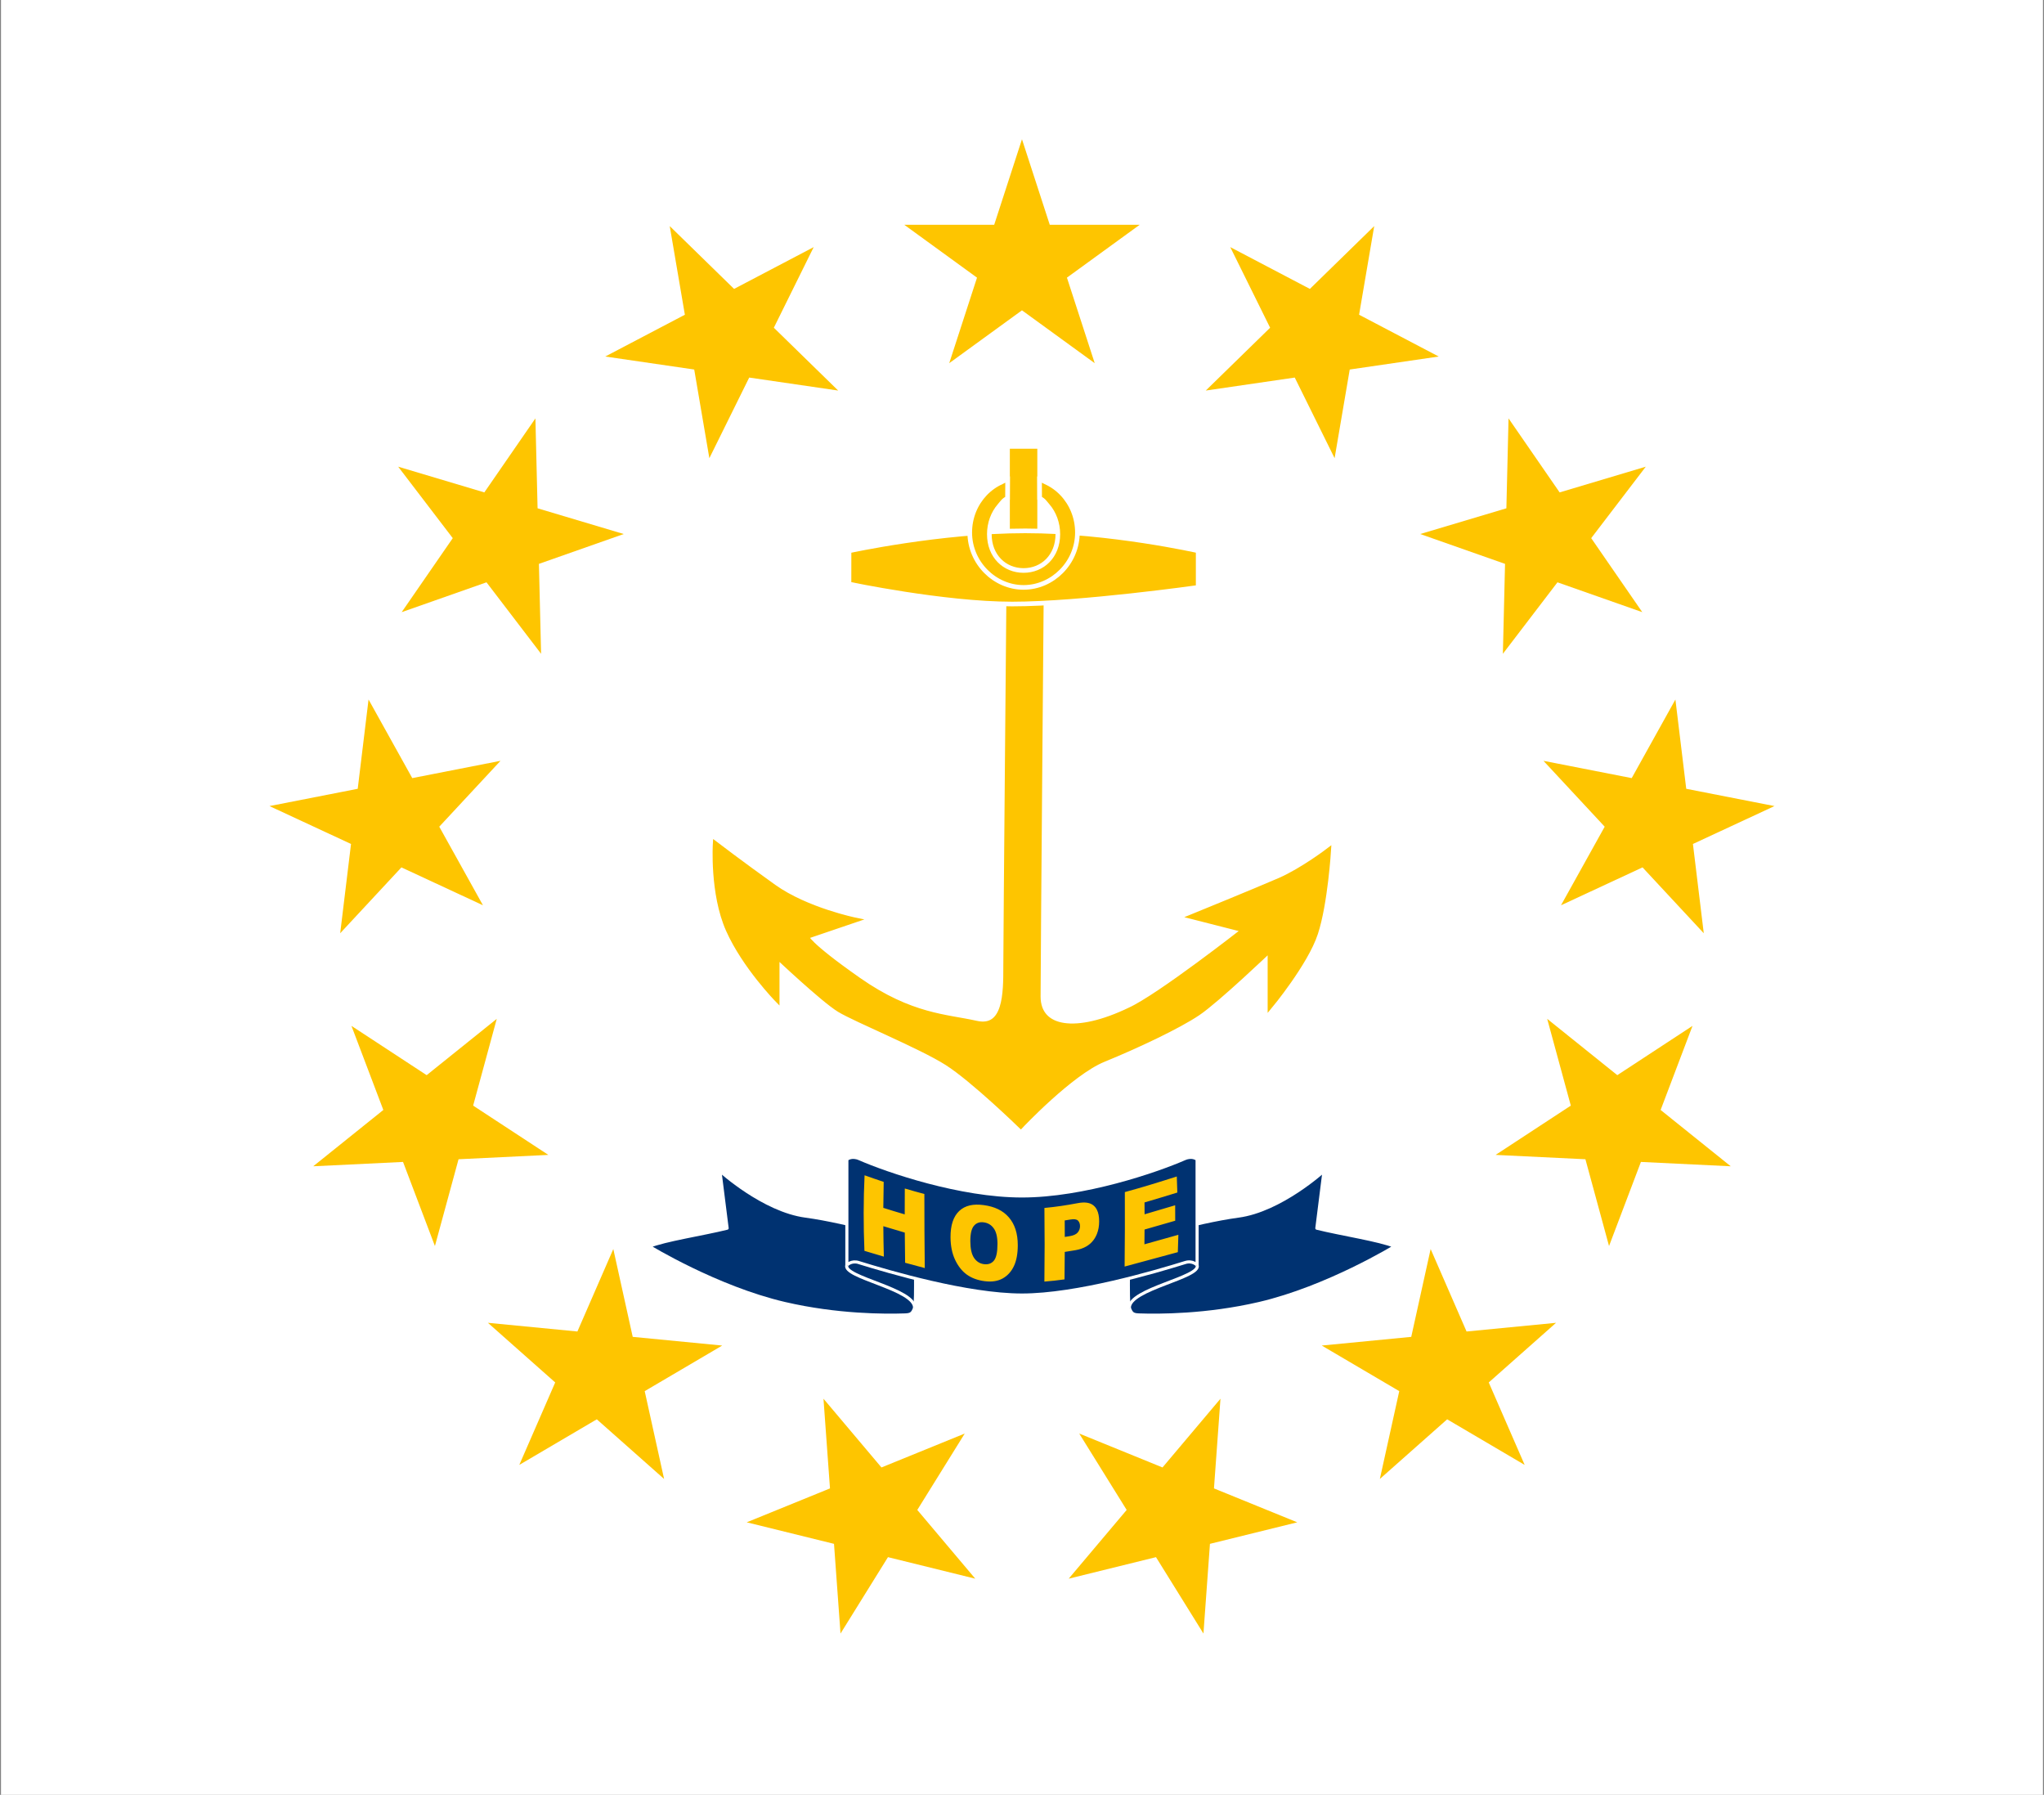 <svg width="385" height="338" viewBox="0 0 385 338" fill="none" xmlns="http://www.w3.org/2000/svg">
<rect x="0" y="0" width="385" height="338" fill="#808080" stroke="none"/>
<g clip-path="url(#clip0_1226_80296)">
<path d="M0.186 0H384.806V338H0.186V0Z" fill="white"/>
<path d="M190.035 108.113C190.035 108.113 189.417 177.007 189.417 182.019C189.417 187.03 189.417 193.919 183.881 192.666C178.357 191.413 171.591 191.413 161.754 184.525C151.923 177.636 151.923 176.383 151.923 176.383L161.142 173.248C161.142 173.248 151.923 171.372 145.774 166.989C139.626 162.601 134.708 158.842 134.708 158.842C134.708 158.842 134.096 168.242 137.167 175.131C140.244 182.019 146.386 188.283 146.386 188.283V180.142C146.386 180.142 154.994 188.283 158.071 190.166C161.142 192.042 173.438 197.054 178.351 200.189C183.269 203.313 192.281 212.083 192.281 212.083C192.281 212.083 201.713 202.06 207.862 199.554C214.01 197.048 221.999 193.295 225.688 190.789C229.377 188.283 239.208 178.889 239.208 178.889V189.536C239.208 189.536 245.968 181.395 247.815 175.754C249.663 170.119 250.275 160.095 250.275 160.095C250.275 160.095 245.356 163.854 241.055 165.736C236.749 167.613 224.459 172.625 224.459 172.625L234.29 175.131C234.29 175.131 218.31 187.66 212.78 190.166C202.706 195.009 195.565 193.919 195.565 187.66C195.565 181.401 196.183 108.113 196.183 108.113H190.035ZM190.647 84.937H194.948V103.725H190.647V84.937Z" fill="#FEC500" stroke="#FEC500" stroke-width="0.874"/>
<path d="M159.919 103.731C159.919 103.731 177.128 99.972 193.107 99.972C209.086 99.972 225.683 103.725 225.683 103.725V110.619C225.683 110.619 203.556 113.749 190.648 113.749C177.74 113.749 159.914 109.99 159.914 109.99L159.919 103.731Z" fill="#FEC500" stroke="white" stroke-width="0.874"/>
<path fill-rule="evenodd" clip-rule="evenodd" d="M202.938 100.281C202.938 97.426 201.837 94.843 200.056 92.973C199.166 92.039 198.106 91.283 196.93 90.76C196.341 90.499 196.445 90.399 195.805 90.262L195.824 93.841C196.596 94.222 196.775 94.601 197.359 95.281C198.527 96.642 199.249 98.521 199.249 100.596C199.249 104.745 196.359 107.433 192.798 107.433C189.238 107.433 186.347 104.745 186.347 100.596C186.347 98.521 187.07 96.642 188.237 95.281C188.821 94.601 189.001 94.222 189.772 93.841L189.791 90.262C189.151 90.399 189.255 90.499 188.667 90.76C187.49 91.283 186.43 92.039 185.54 92.973C183.76 94.843 182.658 97.426 182.658 100.281C182.658 105.992 187.339 110.619 192.798 110.619C198.257 110.619 202.938 105.992 202.938 100.281Z" fill="#FEC500" stroke="white" stroke-width="0.874"/>
<path d="M135.601 220.498C135.601 220.498 143.766 227.958 151.755 229.018C159.745 230.085 172.327 233.838 172.327 233.838C172.327 233.838 172.659 245.33 172.268 246.326C171.878 247.323 171.627 247.585 170.479 247.626C166.755 247.76 157.688 247.771 147.822 245.475C134.925 242.474 122.273 234.712 122.273 234.712C125.222 233.5 132.355 232.433 136.959 231.291L135.601 220.498ZM249.391 220.498C249.391 220.498 241.226 227.958 233.237 229.018C225.247 230.085 212.665 233.838 212.665 233.838C212.665 233.838 212.333 245.33 212.723 246.326C213.114 247.323 213.364 247.585 214.512 247.626C218.236 247.76 227.304 247.771 237.17 245.475C250.067 242.474 262.718 234.712 262.718 234.712C259.77 233.5 252.637 232.433 248.033 231.291L249.391 220.498Z" fill="#003271" stroke="white" stroke-width="0.583" stroke-linejoin="round"/>
<path d="M161.761 237.76C160.339 237.317 159.512 238.243 159.512 238.243V218.336C159.512 218.336 160.374 217.555 161.878 218.214C167.181 220.528 180.852 225.219 192.496 225.219C204.139 225.219 217.811 220.528 223.114 218.214C224.618 217.555 225.48 218.331 225.48 218.331V238.243C225.48 238.243 224.652 237.311 223.231 237.76C217.578 239.514 202.799 243.879 192.496 243.879C182.193 243.879 167.414 239.514 161.761 237.766V237.76Z" fill="#003271" stroke="white" stroke-width="0.583" stroke-linejoin="round"/>
<path d="M225.481 238.243C226.355 240.574 212.555 242.731 212.724 246.326L225.481 238.243ZM159.513 238.243C158.638 240.574 172.438 242.731 172.269 246.326L159.513 238.243Z" fill="#003271"/>
<path d="M225.481 238.243C226.355 240.574 212.555 242.731 212.724 246.326M159.513 238.243C158.638 240.574 172.438 242.731 172.269 246.326" stroke="white" stroke-width="0.583" stroke-linejoin="round"/>
<path d="M192.496 26.224L206.197 68.393L170.326 42.331H214.665L178.794 68.393L192.496 26.224Z" fill="#FEC500"/>
<path d="M258.843 42.576L251.381 86.282L231.728 46.536L270.989 67.14L227.116 73.548L258.843 42.576Z" fill="#FEC500"/>
<path d="M309.994 87.885L283.076 123.118L284.143 78.791L309.334 115.28L267.507 100.566L309.994 87.885Z" fill="#FEC500"/>
<path d="M334.234 151.798L294.023 170.48L315.573 131.73L320.915 175.746L290.721 143.277L334.234 151.798Z" fill="#FEC500"/>
<path d="M325.994 219.631L281.707 217.488L318.795 193.19L303.072 234.648L291.424 191.866L325.994 219.631Z" fill="#FEC500"/>
<path d="M287.18 275.867L248.96 253.39L293.092 249.109L259.905 278.512L269.471 235.217L287.18 275.867Z" fill="#FEC500"/>
<path d="M226.676 307.625L203.279 269.962L244.345 286.679L201.296 297.293L229.885 263.402L226.676 307.625Z" fill="#FEC500"/>
<path d="M126.149 42.576L133.612 86.282L153.264 46.536L114.003 67.14L157.876 73.548L126.149 42.576Z" fill="#FEC500"/>
<path d="M74.999 87.885L101.917 123.118L100.849 78.791L75.658 115.28L117.485 100.566L74.999 87.885Z" fill="#FEC500"/>
<path d="M50.759 151.798L90.969 170.48L69.419 131.73L64.077 175.746L94.271 143.277L50.759 151.798Z" fill="#FEC500"/>
<path d="M58.998 219.631L103.286 217.488L66.197 193.19L81.92 234.648L93.568 191.866L58.998 219.631Z" fill="#FEC500"/>
<path d="M97.812 275.867L136.032 253.39L91.9 249.109L125.087 278.512L115.521 235.217L97.812 275.867Z" fill="#FEC500"/>
<path d="M158.316 307.625L181.714 269.962L140.647 286.679L183.697 297.293L155.107 263.402L158.316 307.625Z" fill="#FEC500"/>
<path d="M211.871 224.491C215.156 223.596 218.412 222.592 221.655 221.553C221.698 222.559 221.733 223.567 221.759 224.577C219.698 225.211 217.639 225.84 215.578 226.44C215.583 227.183 215.587 227.928 215.588 228.673C217.507 228.121 219.427 227.548 221.35 226.973C221.361 227.94 221.364 228.91 221.359 229.883C219.428 230.439 217.505 231 215.584 231.544C215.579 232.47 215.571 233.397 215.56 234.324C217.687 233.732 219.815 233.124 221.954 232.533C221.93 233.621 221.896 234.711 221.852 235.804C218.502 236.687 215.173 237.637 211.828 238.515C211.878 233.83 211.892 229.156 211.871 224.491ZM196.722 227.479C198.823 227.286 200.914 226.97 202.991 226.575C204.351 226.316 205.36 226.463 206.029 227.061C206.27 227.273 206.467 227.535 206.621 227.847C206.898 228.407 207.035 229.127 207.034 230.01C207.033 230.88 206.893 231.665 206.614 232.364C206.442 232.801 206.216 233.204 205.936 233.571C205.216 234.523 204.105 235.161 202.603 235.427C201.922 235.547 201.239 235.658 200.554 235.758C200.547 237.482 200.531 239.206 200.507 240.932C199.248 241.109 197.984 241.249 196.717 241.347C196.778 236.717 196.78 232.095 196.722 227.479ZM200.558 232.936C200.865 232.89 201.172 232.842 201.477 232.792C202.199 232.675 202.705 232.439 202.994 232.1C203.285 231.754 203.429 231.354 203.428 230.903C203.427 230.465 203.3 230.118 203.046 229.861C202.792 229.603 202.317 229.541 201.615 229.659C201.259 229.719 200.903 229.777 200.546 229.831C200.553 230.866 200.557 231.901 200.558 232.936ZM179.037 233.004C179.026 230.731 179.571 229.091 180.675 228.049C181.783 227.002 183.319 226.671 185.307 226.944C187.341 227.223 188.914 227.96 190.026 229.252C191.137 230.539 191.704 232.264 191.705 234.488C191.705 236.102 191.457 237.425 190.967 238.446C190.484 239.46 189.783 240.236 188.872 240.749C187.967 241.256 186.841 241.441 185.493 241.272C184.125 241.1 182.987 240.668 182.087 240.016C181.19 239.363 180.459 238.432 179.896 237.239C179.333 236.045 179.046 234.629 179.037 233.004ZM182.768 233.753C182.774 235.151 183.007 236.197 183.465 236.879C183.927 237.562 184.552 237.961 185.339 238.063C186.149 238.167 186.776 237.935 187.219 237.383C187.663 236.831 187.883 235.778 187.881 234.233C187.879 232.932 187.644 231.964 187.175 231.318C186.711 230.666 186.082 230.294 185.286 230.187C184.523 230.084 183.913 230.293 183.452 230.831C182.992 231.368 182.763 232.34 182.768 233.753ZM162.846 221.326C164.042 221.755 165.243 222.169 166.45 222.568C166.411 224.193 166.387 225.823 166.378 227.46C167.72 227.885 169.063 228.295 170.408 228.687C170.407 227.059 170.412 225.435 170.425 223.815C171.648 224.178 172.877 224.523 174.111 224.85C174.108 229.479 174.133 234.128 174.186 238.796C172.95 238.479 171.717 238.145 170.486 237.801C170.455 235.902 170.433 234.008 170.421 232.12C169.074 231.733 167.727 231.33 166.38 230.915C166.392 232.817 166.425 234.727 166.477 236.644C165.256 236.285 164.037 235.92 162.821 235.557C162.622 230.747 162.63 226.003 162.846 221.326Z" fill="#FEC500"/>
</g>
<defs>
<clipPath id="clip0_1226_80296">
<rect width="384.621" height="338" fill="white" transform="translate(0.186)"/>
</clipPath>
</defs>
</svg>
